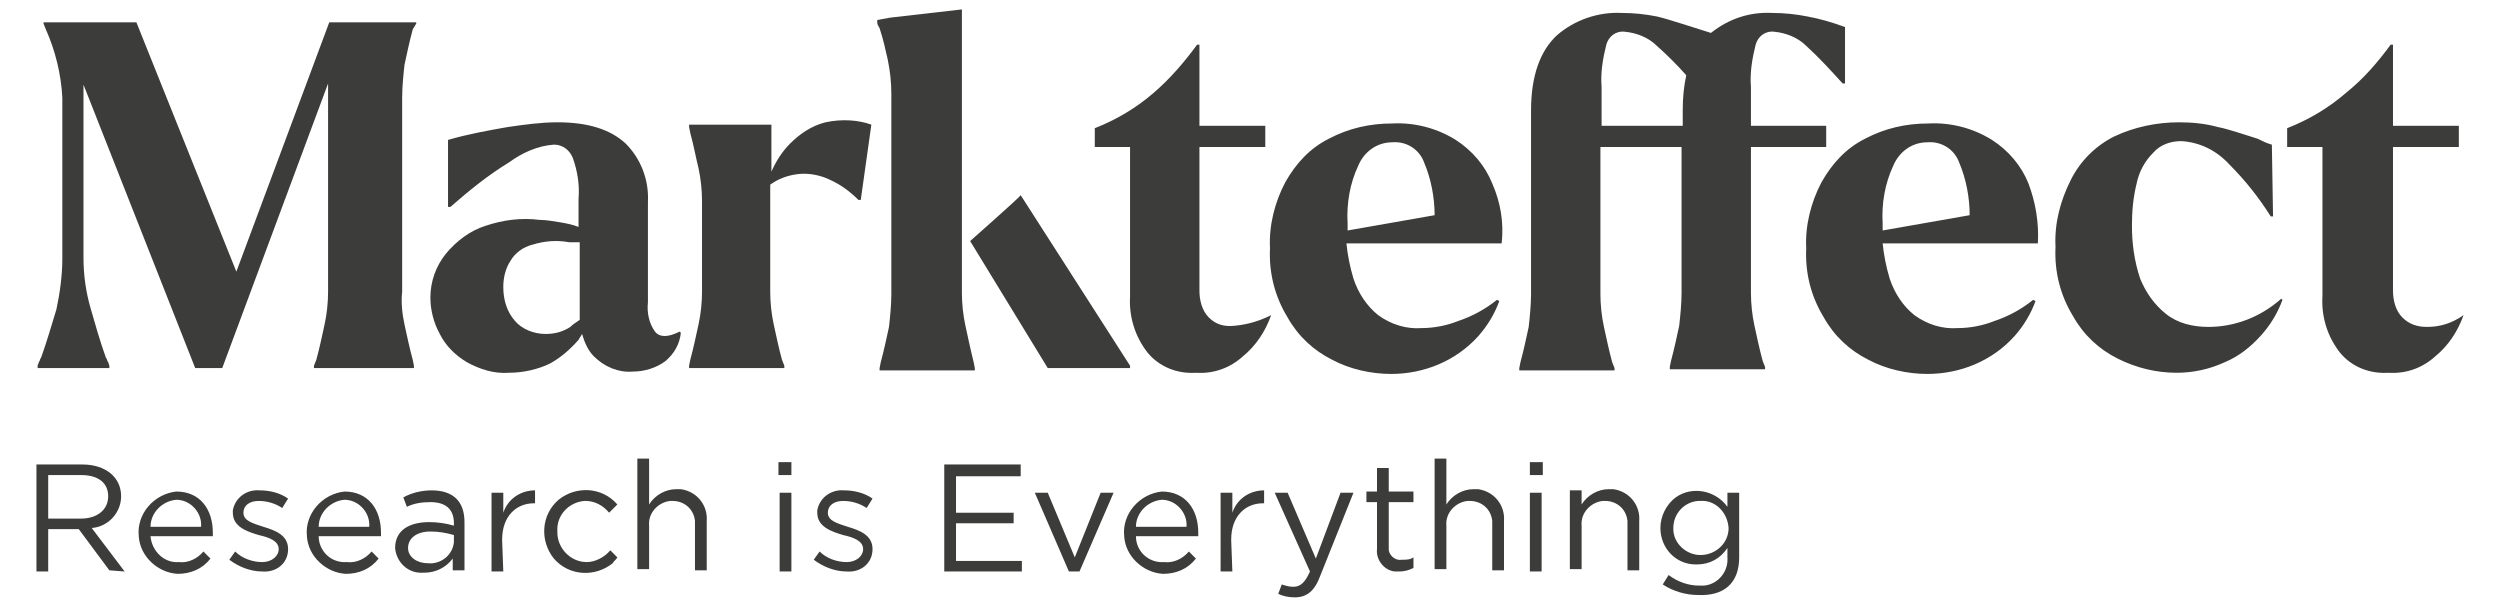 <?xml version="1.0" encoding="UTF-8"?> <svg xmlns="http://www.w3.org/2000/svg" xmlns:xlink="http://www.w3.org/1999/xlink" version="1.1" id="Laag_1" x="0px" y="0px" viewBox="0 0 212.6 51.4" style="enable-background:new 0 0 212.6 51.4;" xml:space="preserve"> <style type="text/css"> .st0{fill:#3C3C3B;} </style> <path class="st0" d="M30,1.9h-2l-7.9,21.2L11.6,1.9H3.7V2l0.2,0.5c0.8,1.8,1.3,3.8,1.4,5.8V22c0,1.4-0.2,2.9-0.5,4.3 C4.4,27.6,4,29,3.5,30.4c-0.1,0.1-0.1,0.3-0.2,0.4c0,0.1-0.1,0.2-0.1,0.3v0.2h6.1v-0.2l-0.1-0.3c-0.1-0.1-0.1-0.3-0.2-0.4 c-0.5-1.4-0.9-2.8-1.3-4.2c-0.4-1.4-0.6-2.8-0.6-4.3V8.3c0-0.4,0-0.7,0-1.1l9.5,24.1l0.3,0l0,0h2l9-24.2v17.7c0,0.9-0.1,1.9-0.3,2.8 c-0.2,0.9-0.4,1.9-0.7,3l-0.2,0.5v0.2h8.5v-0.2l-0.1-0.5c-0.3-1.1-0.5-2.1-0.7-3c-0.2-0.9-0.3-1.9-0.2-2.8V8.3 c0-0.9,0.1-1.9,0.2-2.8c0.2-0.9,0.4-1.9,0.7-3L35.4,2V1.9C35.4,1.9,30,1.9,30,1.9z M48.5,27.8c-0.6,0.4-1.3,0.6-2.1,0.6 c-1,0-2-0.4-2.6-1.1c-0.7-0.8-1-1.8-1-2.9c0-0.8,0.2-1.6,0.6-2.2c0.4-0.7,1.1-1.2,1.9-1.4c1-0.3,2-0.4,3.1-0.2c0.3,0,0.6,0,0.9,0v6 c0,0.2,0,0.4,0,0.6C49,27.4,48.7,27.6,48.5,27.8 M55.7,28.2c-0.5-0.7-0.7-1.6-0.6-2.5v-8.5c0.1-1.9-0.6-3.7-1.9-5 c-1.3-1.2-3.2-1.8-5.8-1.8c-1.4,0-2.8,0.2-4.2,0.4c-1.7,0.3-3.4,0.6-5.1,1.1v5.7h0.2c1.6-1.4,3.2-2.7,5-3.8c1.1-0.8,2.4-1.4,3.8-1.5 c0.7,0,1.3,0.4,1.6,1.1c0.4,1.1,0.6,2.3,0.5,3.5v2.4c-0.5-0.2-1-0.3-1.6-0.4c-0.6-0.1-1.2-0.2-1.7-0.2c-1.6-0.2-3.1,0-4.6,0.5 c-1.3,0.4-2.5,1.3-3.4,2.4c-0.8,1-1.3,2.3-1.3,3.7c0,1.1,0.3,2.2,0.8,3.1c0.5,1,1.3,1.8,2.3,2.4c1.1,0.6,2.3,1,3.6,0.9 c1.2,0,2.5-0.3,3.5-0.8c0.9-0.5,1.7-1.2,2.4-2c0.1-0.2,0.2-0.3,0.3-0.5c0.2,0.7,0.5,1.4,1,1.9c0.9,0.9,2.1,1.4,3.3,1.3 c1,0,2-0.3,2.8-0.9c0.7-0.6,1.2-1.4,1.3-2.4l-0.1-0.1C56.8,28.7,56.1,28.7,55.7,28.2 M70.2,10.4c-1.2,0.3-2.2,1-3,1.8 c-0.7,0.7-1.2,1.5-1.6,2.4v-4h-7v0.2l0.1,0.5c0.3,1.1,0.5,2.2,0.7,3c0.2,0.9,0.3,1.9,0.3,2.8v7.7c0,0.9-0.1,1.9-0.3,2.8 c-0.2,0.9-0.4,1.9-0.7,3l-0.1,0.5v0.2h8.1v-0.2l-0.2-0.5c-0.3-1.1-0.5-2.1-0.7-3c-0.2-0.9-0.3-1.9-0.3-2.8v-9.1 c0.7-0.5,1.5-0.8,2.4-0.9c0.9-0.1,1.9,0.1,2.7,0.5c0.9,0.4,1.7,1,2.4,1.7h0.2l0.9-6.4C73,10.2,71.6,10.1,70.2,10.4 M82.1,27.7 c-0.2-0.9-0.3-1.9-0.3-2.8V0.8l-6.1,0.7l-1.1,0.2l0,0.2c0,0.2,0.1,0.3,0.2,0.5c0.3,0.9,0.5,1.8,0.7,2.7c0.2,1,0.3,1.9,0.3,2.9v17 c0,0.9-0.1,1.9-0.2,2.8c-0.2,0.9-0.4,1.9-0.7,3l-0.1,0.5v0.2h8.1v-0.2l-0.1-0.5C82.5,29.6,82.3,28.6,82.1,27.7"></path> <path class="st0" d="M82.5,20.5l6.6,10.8h7v-0.2l-9.3-14.5C86.8,16.7,82.5,20.5,82.5,20.5z M102.8,27c-0.6-0.6-0.8-1.5-0.8-2.3V12.5 h5.6v-1.8h-5.6V3.8h-0.2c-1.1,1.5-2.3,2.9-3.7,4.1c-1.5,1.3-3.2,2.3-5,3v1.6h3v12.7c-0.1,1.7,0.4,3.4,1.5,4.8c1,1.2,2.5,1.8,4.1,1.7 c1.5,0.1,2.9-0.4,4-1.4c1.1-0.9,1.9-2.1,2.4-3.5c-1,0.5-2,0.8-3.1,0.9C104.1,27.8,103.4,27.6,102.8,27"></path> <path class="st0" d="M114.6,19.6c0-0.2,0-0.4,0-0.6c-0.1-1.7,0.2-3.4,0.9-4.9c0.5-1.2,1.6-2,2.9-2c1.2-0.1,2.3,0.6,2.7,1.7 c0.6,1.4,0.9,3,0.9,4.5L114.6,19.6z M126.9,15.6c-0.6-1.5-1.7-2.8-3.1-3.7c-1.6-1-3.5-1.5-5.4-1.4c-1.9,0-3.7,0.4-5.4,1.3 c-1.6,0.8-2.8,2.1-3.7,3.7c-0.9,1.7-1.4,3.7-1.3,5.6c-0.1,2.1,0.4,4.1,1.5,5.9c0.9,1.6,2.2,2.8,3.8,3.6c1.5,0.8,3.3,1.2,5,1.2 c2.8,0,5.5-1.1,7.4-3.2c0.8-0.9,1.4-1.9,1.8-3l-0.2-0.1c-1,0.8-2.1,1.4-3.3,1.8c-1,0.4-2.1,0.6-3.1,0.6c-1.3,0.1-2.6-0.3-3.7-1.1 c-1-0.8-1.7-1.9-2.1-3.1c-0.3-1-0.5-2-0.6-3h13.2C127.9,18.9,127.6,17.2,126.9,15.6 M142.6,10.7h-6.4V8.4c0-0.4,0-0.7,0-1 c-0.1-1.2,0.1-2.4,0.4-3.6c0.2-0.7,0.8-1.2,1.6-1.1c1,0.1,2,0.5,2.7,1.2c0.9,0.8,1.7,1.6,2.5,2.5c-0.2,0.9-0.3,1.9-0.3,2.9v1.4 H142.6z M149.2,27.7c-0.2-0.9-0.3-1.9-0.3-2.8V12.5h6.4v-1.8h-6.4V8.4c0-0.4,0-0.7,0-1c-0.1-1.2,0.1-2.4,0.4-3.6 c0.2-0.7,0.8-1.2,1.6-1.1c1,0.1,2,0.5,2.7,1.2c1.1,1,2.1,2.1,3.1,3.2h0.2V2.3c-1.1-0.4-2.1-0.7-3.2-0.9c-1-0.2-2-0.3-3-0.3 c-1.9-0.1-3.7,0.5-5.2,1.7c-1.3-0.4-3.7-1.2-4.6-1.4c-1-0.2-2-0.3-3-0.3c-2-0.1-4,0.6-5.5,1.9c-1.4,1.3-2.2,3.4-2.2,6.4v15.6 c0,0.9-0.1,1.9-0.2,2.8c-0.2,0.9-0.4,1.9-0.7,3l-0.1,0.5v0.2h8.1v-0.2l-0.2-0.5c-0.3-1.1-0.5-2.1-0.7-3c-0.2-0.9-0.3-1.9-0.3-2.8 V12.5h6.9v12.4c0,0.9-0.1,1.9-0.2,2.8c-0.2,0.9-0.4,1.9-0.7,3l-0.1,0.5v0.2h8.1v-0.2l-0.2-0.5C149.6,29.6,149.4,28.6,149.2,27.7 M160.1,19.6c0-0.2,0-0.4,0-0.6c-0.1-1.7,0.2-3.4,0.9-4.9c0.5-1.2,1.6-2,2.9-2c1.2-0.1,2.3,0.6,2.7,1.7c0.6,1.4,0.9,3,0.9,4.5 L160.1,19.6z M172.5,15.6c-0.6-1.5-1.7-2.8-3.1-3.7c-1.6-1-3.5-1.5-5.4-1.4c-1.9,0-3.7,0.4-5.4,1.3c-1.6,0.8-2.8,2.1-3.7,3.7 c-0.9,1.7-1.4,3.7-1.3,5.6c-0.1,2.1,0.4,4.1,1.5,5.9c0.9,1.6,2.2,2.8,3.8,3.6c1.5,0.8,3.3,1.2,5,1.2c2.8,0,5.5-1.1,7.4-3.2 c0.8-0.9,1.4-1.9,1.8-3l-0.2-0.1c-1,0.8-2.1,1.4-3.3,1.8c-1,0.4-2.1,0.6-3.1,0.6c-1.3,0.1-2.6-0.3-3.7-1.1c-1-0.8-1.7-1.9-2.1-3.1 c-0.3-1-0.5-2-0.6-3h13.2C173.4,18.9,173.1,17.2,172.5,15.6 M187.8,27.8c-1.3,0-2.6-0.3-3.6-1.1c-1-0.8-1.7-1.8-2.2-3 c-0.5-1.5-0.7-3-0.7-4.5c0-1.2,0.1-2.4,0.4-3.6c0.2-1,0.7-1.9,1.4-2.6c0.6-0.7,1.5-1,2.4-1c1.6,0.1,3,0.8,4.1,2 c1.3,1.3,2.5,2.8,3.5,4.4h0.2l-0.1-6.1c-0.4-0.1-0.8-0.3-1.2-0.5c-1.3-0.4-2.4-0.8-3.4-1c-1.1-0.3-2.2-0.4-3.3-0.4 c-1.9,0-3.8,0.4-5.5,1.2c-1.6,0.8-2.9,2.1-3.7,3.7c-0.9,1.8-1.4,3.7-1.3,5.7c-0.1,2.1,0.4,4.1,1.5,5.9c0.9,1.6,2.2,2.8,3.8,3.6 c1.6,0.8,3.3,1.2,5,1.2c1.4,0,2.8-0.3,4.1-0.9c1.2-0.5,2.2-1.3,3.1-2.3c0.8-0.9,1.4-1.9,1.8-3l-0.1-0.1 C192.2,27,190,27.8,187.8,27.8 M206.4,27.8c-0.8,0-1.5-0.2-2.1-0.8c-0.6-0.6-0.8-1.5-0.8-2.3V12.5h5.6v-1.8h-5.6V3.8h-0.2 c-1.1,1.5-2.3,2.9-3.8,4.1c-1.5,1.3-3.2,2.3-5,3v1.6h3v12.7c-0.1,1.7,0.4,3.4,1.5,4.8c1,1.2,2.5,1.8,4.1,1.7c1.5,0.1,2.9-0.4,4-1.4 c1.1-0.9,1.9-2.1,2.4-3.5C208.5,27.5,207.5,27.8,206.4,27.8"></path> <path class="st0" d="M147,44.9c0,1.3-1.1,2.3-2.4,2.3c0,0,0,0,0,0c-1.2,0-2.3-1-2.3-2.2c0,0,0-0.1,0-0.1c0-1.2,0.9-2.2,2.1-2.3 c0.1,0,0.1,0,0.2,0C145.8,42.5,146.9,43.5,147,44.9C147,44.9,147,44.9,147,44.9 M147.9,47.4v-5.5h-1v1.2c-1-1.4-3-1.8-4.4-0.8 c-0.8,0.6-1.3,1.6-1.3,2.6c0,1.7,1.3,3.1,3,3.1c0,0,0.1,0,0.1,0c1.1,0,2-0.5,2.6-1.4v0.8c0.1,1.2-0.8,2.3-2,2.4c-0.1,0-0.3,0-0.4,0 c-0.9,0-1.8-0.3-2.6-0.9l-0.5,0.8c0.9,0.6,2,0.9,3,0.9C146.6,50.7,147.9,49.6,147.9,47.4 M134.5,44.7c-0.1-1.1,0.8-2,1.8-2.1 c0.1,0,0.1,0,0.2,0c1,0,1.8,0.7,1.9,1.7c0,0.1,0,0.2,0,0.3v3.9h1v-4.2c0.1-1.3-0.8-2.5-2.2-2.7c-0.1,0-0.2,0-0.4,0 c-0.9,0-1.8,0.5-2.3,1.3v-1.2h-1v6.7h1V44.7z M131.1,41.9h-1v6.7h1V41.9z M131.2,39.3h-1.1v1.1h1.1V39.3z M123,44.7 c-0.1-1.1,0.8-2,1.8-2.1c0.1,0,0.1,0,0.2,0c1,0,1.8,0.7,1.9,1.7c0,0.1,0,0.2,0,0.3v3.9h1v-4.2c0.1-1.3-0.8-2.5-2.2-2.7 c-0.1,0-0.2,0-0.4,0c-0.9,0-1.8,0.5-2.3,1.3v-3.9h-1v9.4h1L123,44.7z M118.1,42.7h2.1v-0.9h-2.1v-2h-1v2h-0.9v0.9h0.9v4 c-0.1,0.9,0.6,1.8,1.5,1.9c0.1,0,0.3,0,0.4,0c0.4,0,0.8-0.1,1.2-0.3v-0.9c-0.3,0.2-0.6,0.2-1,0.2c-0.5,0.1-1-0.3-1.1-0.8 c0-0.1,0-0.2,0-0.3V42.7z M115.1,41.9H114l-2.1,5.6l-2.4-5.6h-1.1l3,6.7c-0.4,0.9-0.8,1.3-1.4,1.3c-0.4,0-0.7-0.1-1-0.2l-0.3,0.8 c0.4,0.2,0.9,0.3,1.4,0.3c1,0,1.7-0.5,2.2-1.9L115.1,41.9z M104.7,45.9c0-2,1.2-3.1,2.7-3.1h0.1v-1.1c-1.2,0-2.3,0.7-2.7,1.9v-1.7 h-1v6.7h1L104.7,45.9z M96.6,44.8c0-1.2,1-2.2,2.2-2.3c1.2,0,2.2,1.1,2.1,2.3c0,0,0,0,0,0H96.6z M96.6,45.6h5.3c0-0.1,0-0.2,0-0.3 c0-2-1.1-3.5-3.1-3.5c-1.9,0.2-3.4,1.9-3.2,3.8c0.1,1.7,1.6,3.1,3.3,3.2c1.1,0,2.1-0.4,2.8-1.3l-0.6-0.6c-0.5,0.6-1.3,1-2.1,0.9 C97.7,47.9,96.6,46.9,96.6,45.6 M91.4,47.4l-2.3-5.5h-1.1l2.9,6.7h0.9l2.9-6.7h-1.1L91.4,47.4z M86.8,39.5h-6.5v9.1h6.6v-0.9h-5.6 v-3.2h4.9v-0.9h-4.9v-3.1h5.5L86.8,39.5z M74.2,46.7L74.2,46.7c0-1.2-1.1-1.6-2.1-1.9c-0.9-0.3-1.7-0.5-1.7-1.2v0c0-0.6,0.5-1,1.3-1 c0.7,0,1.4,0.2,2,0.6l0.5-0.8c-0.7-0.5-1.6-0.7-2.4-0.7c-1.1-0.1-2.1,0.6-2.3,1.7c0,0.1,0,0.1,0,0.2v0c0,1.2,1.2,1.6,2.2,1.9 c0.9,0.2,1.7,0.5,1.7,1.2v0c0,0.6-0.6,1.1-1.4,1.1c-0.8,0-1.7-0.3-2.3-0.9l-0.5,0.7c0.8,0.6,1.8,1,2.8,1 C73.2,48.7,74.2,47.9,74.2,46.7 M67.3,41.9h-1v6.7h1V41.9z M67.3,39.3h-1.1v1.1h1.1V39.3z M55.2,44.7c-0.1-1.1,0.8-2,1.8-2.1 c0.1,0,0.1,0,0.2,0c1,0,1.8,0.7,1.9,1.7c0,0.1,0,0.2,0,0.3v3.9h1v-4.2c0.1-1.3-0.8-2.5-2.2-2.7c-0.1,0-0.2,0-0.4,0 c-0.9,0-1.8,0.5-2.3,1.3v-3.9h-1v9.4h1L55.2,44.7z M52.5,47.4l-0.6-0.6c-0.5,0.6-1.3,1-2,1c-1.4,0-2.5-1.2-2.5-2.5c0,0,0,0,0-0.1 c-0.1-1.4,1-2.5,2.3-2.6c0,0,0,0,0.1,0c0.8,0,1.5,0.4,2,1l0.7-0.7c-1.3-1.5-3.5-1.6-5-0.4c-1.5,1.3-1.6,3.5-0.4,5 c1.3,1.5,3.5,1.6,5,0.4C52.2,47.7,52.4,47.6,52.5,47.4 M42.7,45.9c0-2,1.2-3.1,2.7-3.1h0.1v-1.1c-1.2,0-2.3,0.7-2.7,1.9v-1.7h-1v6.7 h1L42.7,45.9z M36.6,45.2c0.7,0,1.3,0.1,2,0.3v0.6c-0.1,1.1-1.1,1.9-2.2,1.8c0,0,0,0,0,0c-0.9,0-1.7-0.5-1.7-1.3 S35.4,45.2,36.6,45.2 M36.6,42.7c1.3,0,2,0.6,2,1.8v0.2c-0.7-0.2-1.4-0.3-2.1-0.3c-1.7,0-2.9,0.7-2.9,2.2c0.1,1.2,1.1,2.2,2.4,2.1 c0,0,0.1,0,0.1,0c0.9,0,1.8-0.4,2.4-1.2v1h1v-4.1c0-1.8-1-2.7-2.8-2.7c-0.8,0-1.7,0.2-2.4,0.6l0.3,0.8 C35.2,42.8,35.9,42.7,36.6,42.7 M27.1,44.8c0-1.2,1-2.2,2.2-2.3c1.2,0,2.2,1.1,2.1,2.3c0,0,0,0,0,0H27.1z M27.1,45.6h5.3 c0-0.1,0-0.2,0-0.3c0-2-1.1-3.5-3.1-3.5c-1.9,0.2-3.4,1.9-3.2,3.8c0.1,1.7,1.6,3.1,3.3,3.2c1.1,0,2.1-0.4,2.8-1.3l-0.6-0.6 c-0.5,0.6-1.3,1-2.1,0.9C28.1,47.9,27.1,46.8,27.1,45.6 M24.5,46.7L24.5,46.7c0-1.2-1.1-1.6-2.1-1.9c-0.9-0.3-1.7-0.5-1.7-1.2v0 c0-0.6,0.5-1,1.3-1c0.7,0,1.4,0.2,2,0.6l0.5-0.8c-0.7-0.5-1.6-0.7-2.4-0.7c-1.1-0.1-2.1,0.6-2.3,1.7c0,0.1,0,0.1,0,0.2v0 c0,1.2,1.2,1.6,2.2,1.9c0.9,0.2,1.7,0.5,1.7,1.2v0c0,0.6-0.6,1.1-1.4,1.1c-0.8,0-1.7-0.3-2.3-0.9l-0.5,0.7c0.8,0.6,1.8,1,2.8,1 C23.5,48.7,24.5,47.9,24.5,46.7 M12.8,44.8c0-1.2,1-2.2,2.2-2.3c1.2,0,2.2,1.1,2.1,2.3c0,0,0,0,0,0H12.8z M12.8,45.6h5.3 c0-0.1,0-0.2,0-0.3c0-2-1.1-3.5-3.1-3.5c-1.9,0.2-3.4,1.9-3.2,3.8c0.1,1.7,1.6,3.1,3.3,3.2c1.1,0,2.1-0.4,2.8-1.3l-0.6-0.6 c-0.5,0.6-1.3,1-2.1,0.9C13.9,47.9,12.9,46.8,12.8,45.6 M9.2,42.2c0,1.2-1,1.9-2.3,1.9H4.1v-3.7h2.8C8.4,40.4,9.2,41.1,9.2,42.2 M10.6,48.6l-2.8-3.7c1.4-0.1,2.5-1.3,2.5-2.7c0-1.6-1.3-2.7-3.3-2.7H3.1v9.1h1V45h2.6l2.6,3.5L10.6,48.6z"></path> </svg> 